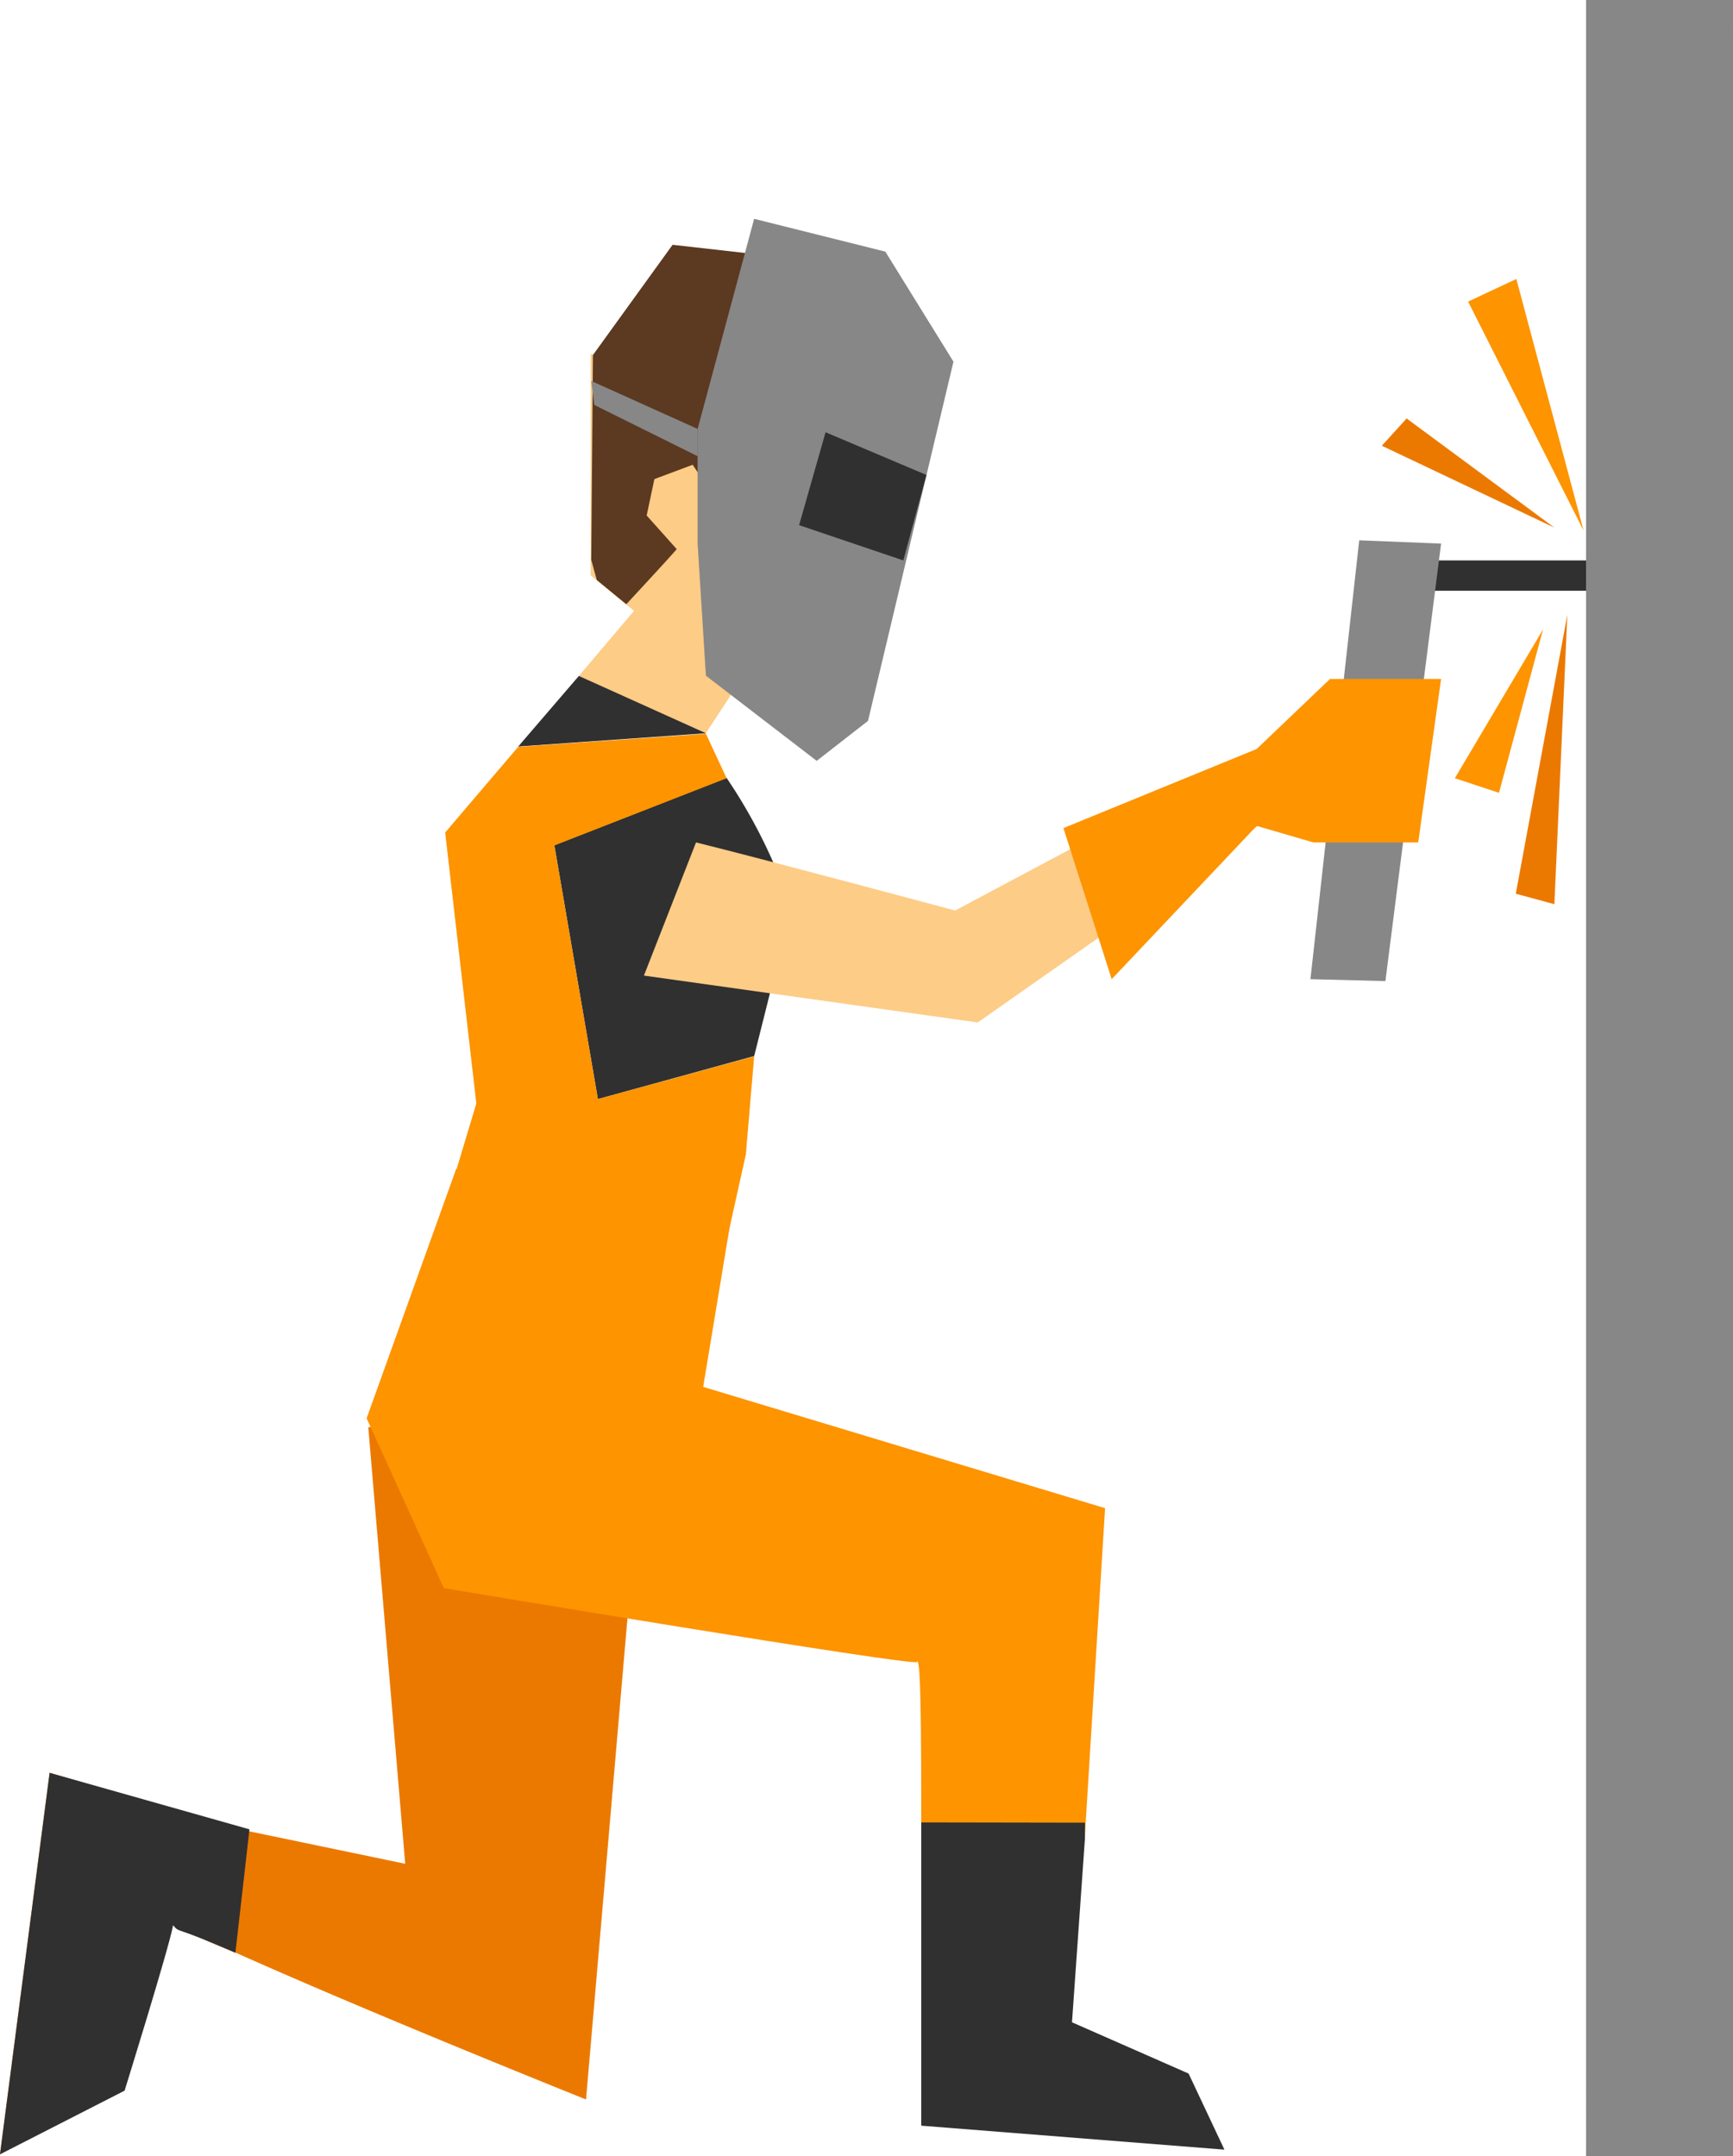 <svg xmlns="http://www.w3.org/2000/svg" viewBox="0 0 62.87 78.22"><defs><style>.cls-1{isolation:isolate;}.cls-2{fill:#fdcc86;}.cls-3{fill:#5c3921;}.cls-4{fill:#303030;}.cls-5{fill:#fd9400;}.cls-6{fill:#eb7900;}.cls-7,.cls-8{fill:#878787;}.cls-8{mix-blend-mode:color-burn;opacity:0.4;}</style></defs><g class="cls-1"><g id="Layer_1" data-name="Layer 1"><path class="cls-2" d="M278.64,175.21l2-2.36-.3-.25-1.08-.88-.19-.16V171l0-4.71v-2.75l2.23.33,2.71.39,5.59.8v2.44L289,169l0,.05,1.11,2.9L288.4,173l-1.17,3.39h-2.29l-.72-.59-1,1.53Z" transform="translate(-257.64 -150.69)"/><path class="cls-3" d="M279.09,171l.2.73,1.07.88s1.57-1.69,1.83-2l-1.09-1.22.28-1.32,1.39-.52.56.85a10.55,10.55,0,0,0,1.95-2.87l.83-5.5-4.07-.46-2.89,4Z" transform="translate(-257.64 -150.69)"/><polygon class="cls-2" points="27.09 41.49 27.06 41.87 27.09 41.49 27.09 41.49"/><path class="cls-4" d="M285,189l-5.67,1.56-1.58-9.21,6.25-2.44a19.25,19.25,0,0,1,2.34,4.75Z" transform="translate(-257.64 -150.69)"/><path class="cls-4" d="M278.64,175.21l4.61,2.08h0l-6.81.48Z" transform="translate(-257.64 -150.69)"/><polygon class="cls-5" points="27.36 38.32 27.09 41.49 27.06 41.87 25.87 47.22 15.12 47.22 17.28 40.03 16.15 30.2 18.8 27.09 25.61 26.62 26.36 28.23 20.11 30.67 21.69 39.87 27.36 38.32"/><path class="cls-6" d="M257.64,228.84l2.91-2,1.37-7.45a25.16,25.16,0,0,0,4.26,2.13c5,2.24,12.72,5.33,12.72,5.33L281,202.46l-10,0,1.34,15.84-5.72-1.19L259.44,215Z" transform="translate(-257.64 -150.69)"/><path class="cls-2" d="M283.15,199.24c-.14.58-.27,1.17-.4,1.76l.36-1.63Z" transform="translate(-257.64 -150.69)"/><path class="cls-2" d="M291.08,216c0-3.76-.07-6.86-.16-6.72A62.31,62.31,0,0,1,291.08,216Z" transform="translate(-257.64 -150.69)"/><path class="cls-5" d="M284.31,194l-1.16,7,14.58,4.4-.74,12,0-.57h-5.93v.74c0-.53,0-1,0-1.51,0-4.21-.06-5.25-.16-5.08s-17.16-2.68-17.16-2.68l-2.8-6.16,3.25-9.05Z" transform="translate(-257.64 -150.69)"/><path class="cls-4" d="M297,216.81l0,.57-.47,6.67,4.23,1.86,1.3,2.76-11-.87s0-4.43,0-9v-2Z" transform="translate(-257.64 -150.69)"/><path class="cls-4" d="M257.64,228.84l4.52-2.31s1.62-5.21,1.76-6c.25.3,0,0,2.26,1l.51-4.48L259.44,215Z" transform="translate(-257.64 -150.69)"/><rect class="cls-4" x="51.23" y="20.33" width="6.32" height="1.1"/><path class="cls-2" d="M281,186.08l12.11,1.7,10.44-7.32-.26-2.6-11,5.86s-7.19-1.93-9.4-2.47Z" transform="translate(-257.64 -150.69)"/><polygon class="cls-7" points="52.28 19.72 50.26 35.59 47.54 35.52 49.31 19.6 52.28 19.72"/><polygon class="cls-7" points="25.31 15.56 25.31 19.72 25.61 24.51 29.63 27.6 31.49 26.15 34.59 13.12 32.12 9.13 27.36 7.94 25.31 15.56"/><polygon class="cls-4" points="33.61 17.23 29.95 15.68 28.99 19.05 32.77 20.33 33.61 17.23"/><polygon class="cls-7" points="25.31 15.56 21.45 13.82 21.56 14.69 25.31 16.55 25.31 15.56"/><polygon class="cls-8" points="25.31 15.56 25.31 19.72 25.61 24.51 29.63 27.6 28.06 22.83 28.47 16.55 32.12 9.13 27.36 7.94 25.31 15.56"/><polygon class="cls-5" points="38.58 30.04 40.33 35.52 45.59 29.96 47.65 30.56 51.45 30.56 52.28 24.63 48.25 24.63 45.59 27.17 38.58 30.04"/><polygon class="cls-5" points="57.45 19.25 55.01 10.12 53.26 10.94 57.45 19.25"/><polygon class="cls-6" points="56.39 19.14 51.03 15.18 50.13 16.17 56.39 19.14"/><polygon class="cls-5" points="55.98 22.83 52.78 28.23 54.38 28.76 55.98 22.83"/><polygon class="cls-6" points="56.86 22.3 56.39 32.8 54.99 32.42 56.86 22.3"/><rect class="cls-7" x="57.54" width="5.33" height="78.22"/><polygon class="cls-8" points="57.54 78.22 62.87 78.22 62.87 0 62.78 0 57.54 78.22"/></g></g></svg>